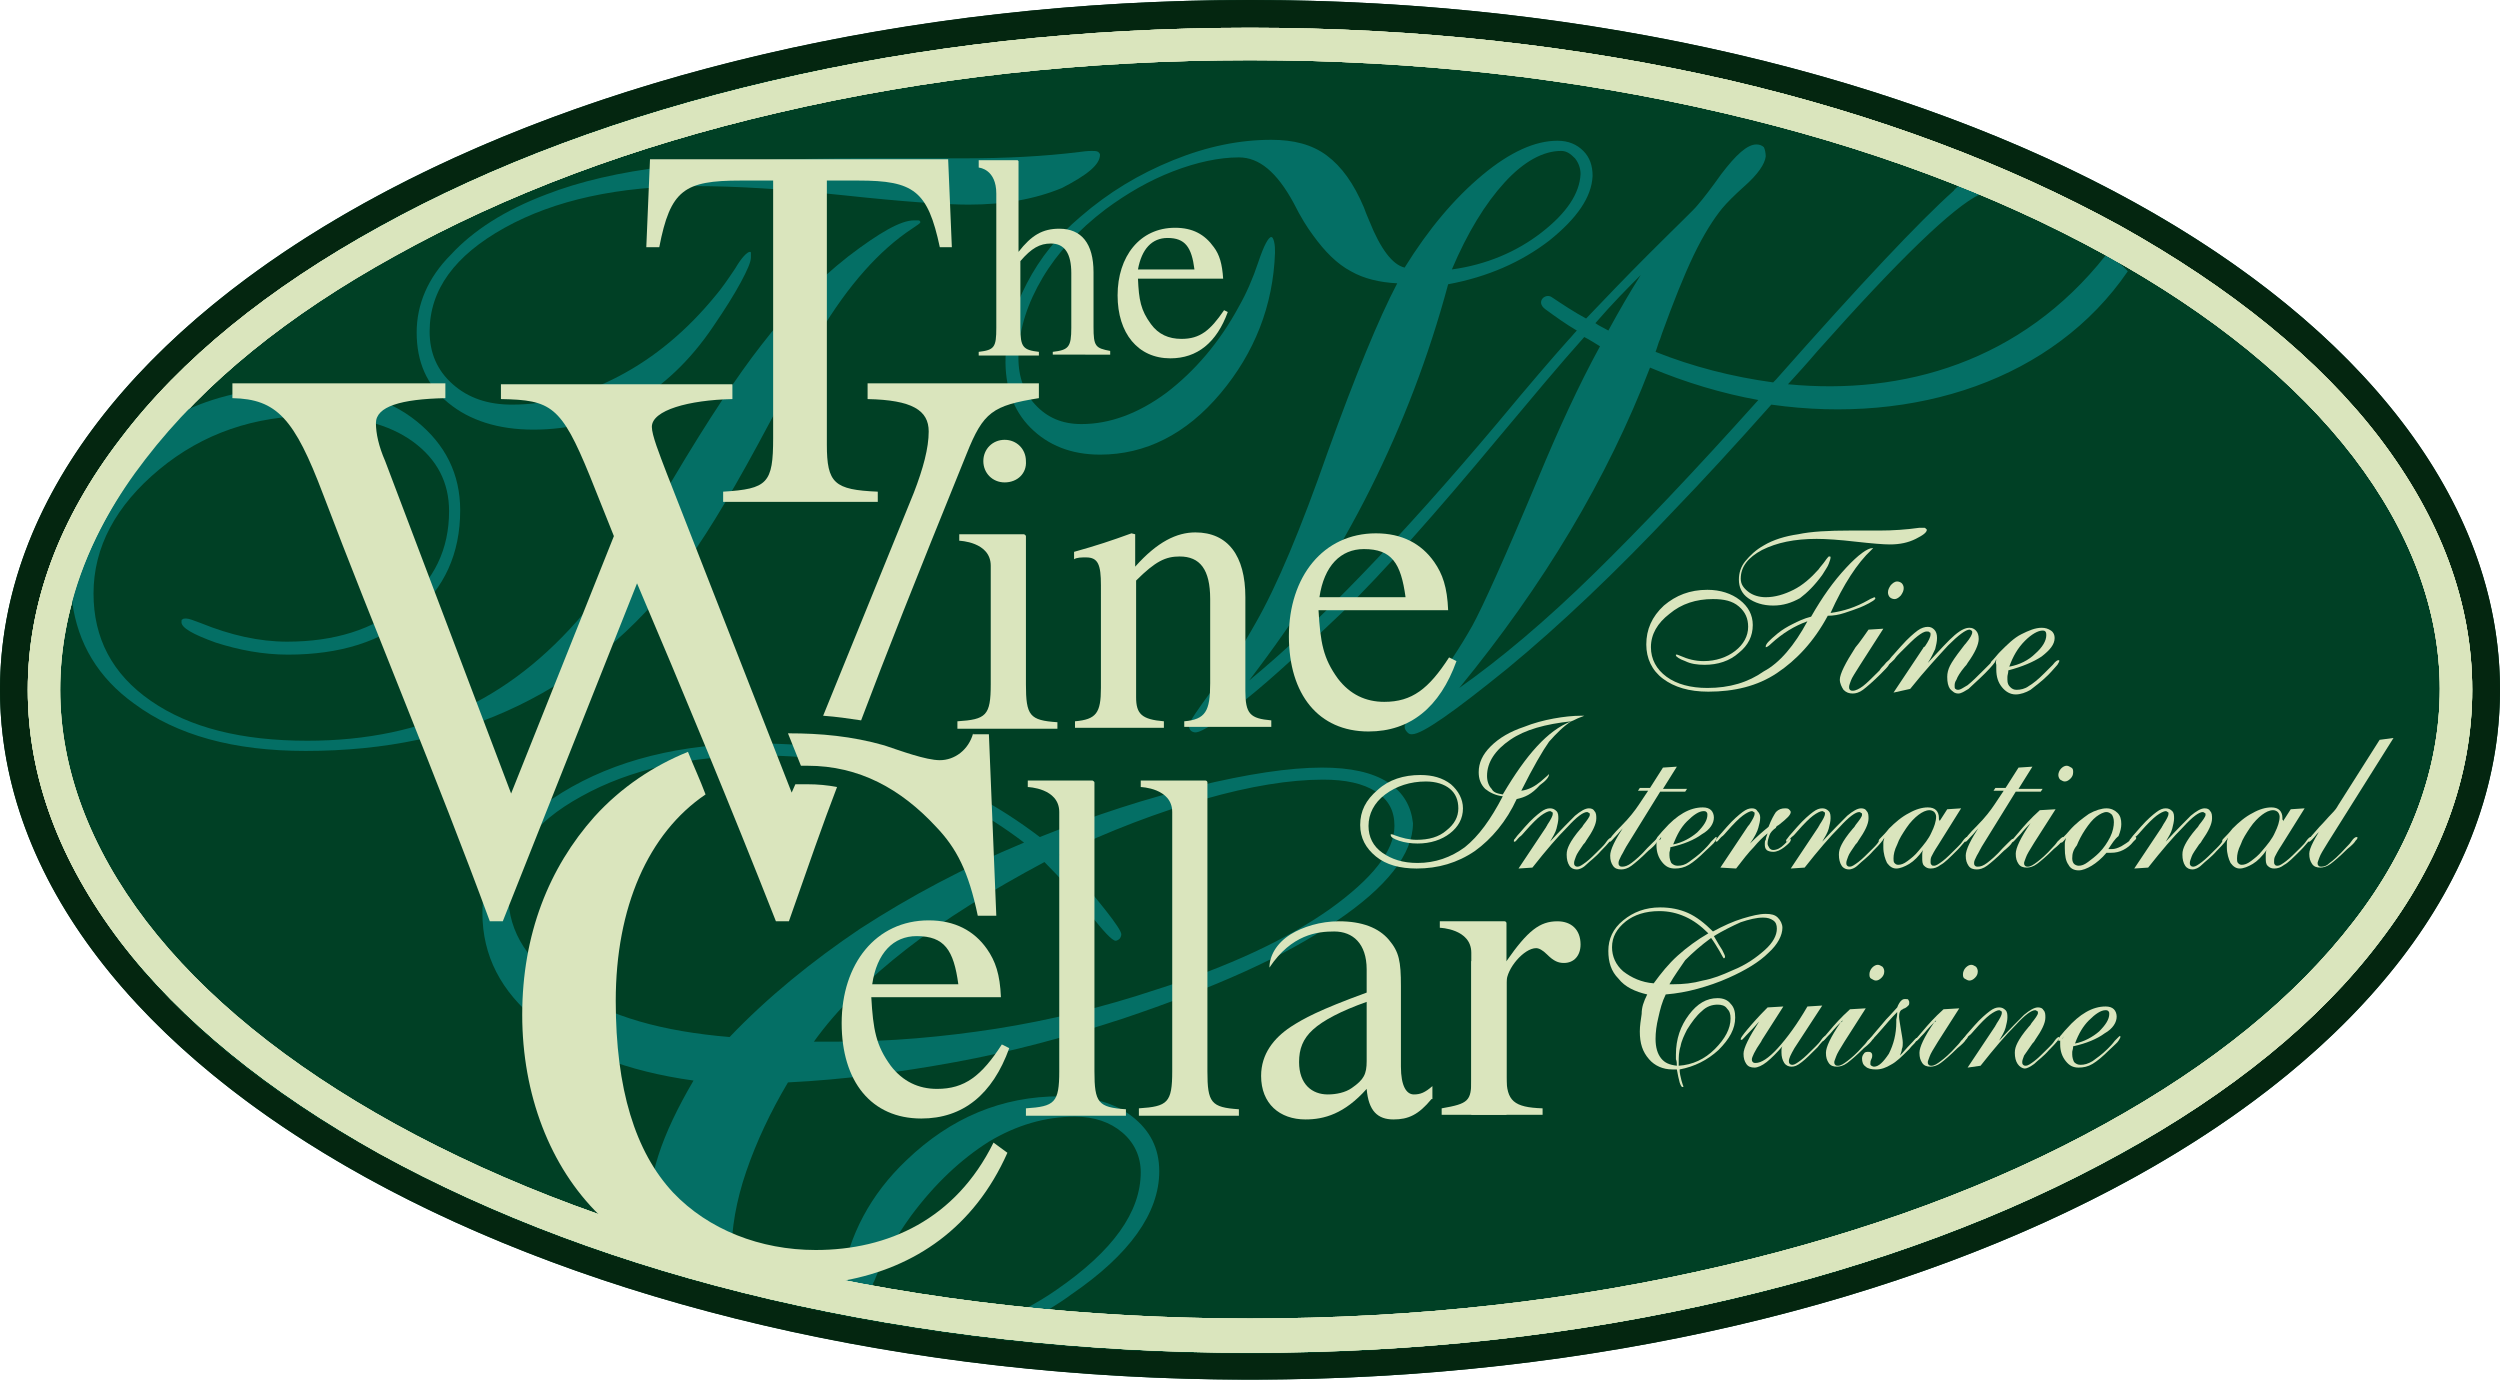 <?xml version="1.0" encoding="UTF-8"?> <!-- Generator: Adobe Illustrator 23.0.6, SVG Export Plug-In . SVG Version: 6.00 Build 0) --> <svg xmlns="http://www.w3.org/2000/svg" xmlns:xlink="http://www.w3.org/1999/xlink" id="Layer_1" x="0px" y="0px" viewBox="0 0 270 149" style="enable-background:new 0 0 270 149;" xml:space="preserve"> <style type="text/css"> .st0{fill:#004025;} .st1{fill:#042610;} .st2{fill:#046F65;} .st3{fill:#DAE5BD;} </style> <ellipse class="st0" cx="135" cy="74.5" rx="135" ry="74.5"></ellipse> <path class="st1" d="M135,3c18,0,35.4,1.9,51.9,5.8c15.8,3.7,30,9,42.1,15.7c12,6.6,21.5,14.3,28,22.9c6.6,8.6,10,17.8,10,27.2 s-3.4,18.5-10,27.2c-6.5,8.5-16,16.2-28,22.9c-12.2,6.7-26.3,12-42.1,15.7c-16.4,3.8-33.9,5.8-51.9,5.8s-35.4-1.9-51.9-5.8 c-15.8-3.7-30-9-42.1-15.7c-12-6.6-21.5-14.3-28-22.9C6.4,93,3,83.9,3,74.5S6.4,56,13,47.3c6.5-8.5,16-16.2,28-22.9 c12.2-6.7,26.3-12,42.1-15.7C99.6,4.9,117,3,135,3 M135,0C60.4,0,0,33.4,0,74.5S60.4,149,135,149s135-33.4,135-74.5S209.6,0,135,0 L135,0z"></path> <path class="st2" d="M149.9,84.5c-1.7-1.1-4.1-1.6-7.1-1.6c-3.6,0-8.1,0.7-13.5,2c-5.4,1.3-11,3.1-17,5.5c-4.6-3.5-9.4-6-14.3-7.7 c-4.9-1.6-10.3-2.4-16.1-2.4c-8.4,0-15.5,1.8-21.2,5.3c-5.7,3.5-8.6,7.9-8.6,13c0,4.6,2,8.5,6,11.7c4,3.2,9.6,5.4,16.8,6.4 c-1.7,2.9-3,5.6-3.8,8.1c-0.8,2.5-1.2,4.9-1.2,7.3c0,0.8,0.1,1.6,0.2,2.4l8.9,1.7c0-0.3,0-0.5,0-0.8c0-2.7,0.5-5.7,1.6-8.9 c1.1-3.2,2.6-6.4,4.5-9.6c6.1-0.3,12.1-1.1,18.1-2.2c6-1.1,12-2.7,18.1-4.7c9.8-3.3,17.5-6.7,23-10.5c5.5-3.7,8.3-7.3,8.3-10.6 C152.4,87.1,151.6,85.6,149.9,84.5z M78.8,112c-7.2-0.6-13-2.2-17.3-5.1c-4.4-2.8-6.6-6.2-6.6-10.2c0-4.2,2.6-7.8,7.9-10.7 c5.2-2.9,11.8-4.4,19.5-4.4c5.4,0,10.4,0.8,15,2.3c4.7,1.6,9.1,3.9,13.3,7.1c-6.5,2.7-12.3,5.8-17.7,9.3 C87.7,103.8,82.9,107.7,78.8,112z M143.6,98.2c-4.7,3.3-10.9,6.2-18.8,8.7c-5.7,1.9-11.5,3.3-17.2,4.2c-5.8,0.9-11.5,1.4-17.3,1.4 h-2.4c2.5-3.5,5.9-6.8,10-10c4.1-3.2,9.1-6.3,14.9-9.4c1.7,1.7,3.3,3.5,4.8,5.5c1.6,2,2.5,3,2.9,3c0.1,0,0.3-0.1,0.4-0.2 c0.1-0.1,0.2-0.3,0.2-0.5c0-0.3-0.6-1.2-1.7-2.6c-1.1-1.4-2.8-3.4-5-6c5.5-2.6,10.7-4.6,15.7-6c4.9-1.4,9.2-2.1,12.8-2.1 c2.4,0,4.3,0.4,5.7,1.3c1.4,0.9,2,2.1,2,3.7C150.6,91.9,148.2,94.9,143.6,98.2z"></path> <path class="st2" d="M125.2,126.5c0-2.5-1-4.4-2.9-5.9c-1.9-1.5-4.5-2.2-7.8-2.2c-6.3,0-11.8,2.3-16.6,6.9c-3.9,3.7-6.2,8.1-7,13 c1.1,0.2,2.2,0.4,3.3,0.6c0.1-0.2,0.1-0.4,0.2-0.5c0.9-2.3,2.2-4.6,4-7.1c2.6-3.5,5.4-6.1,8.4-8c3-1.8,6.1-2.7,9.3-2.7 c2.1,0,3.8,0.6,5.1,1.7c1.3,1.1,2,2.6,2,4.3c0,4.3-3,8.5-9.1,12.7c-1,0.7-2,1.3-3.1,1.9c0.8,0.1,1.5,0.1,2.3,0.2 c0.8-0.5,1.6-1,2.4-1.6C122,135.5,125.2,131,125.2,126.5z"></path> <path class="st2" d="M227.4,27.6c-9.1,11.5-21.9,15.1-34.3,13.9c1-1.1,2.1-2.3,3.2-3.6c8.8-9.9,14.6-15.5,17.5-16.9 c-0.8-0.3-1.5-0.6-2.3-0.9c-0.2,0.2-0.4,0.3-0.5,0.5c-3.7,3.3-10.1,10.1-19.2,20.4c-0.1,0.1-0.2,0.2-0.3,0.3 c-4.4-0.6-8.7-1.7-12.7-3.3c0.2-0.5,0.3-1,0.5-1.4l0.2-0.6c1.2-3.3,2.3-6.1,3.4-8.4c1.1-2.3,2.2-4,3.1-5.1c0.5-0.6,1.3-1.4,2.3-2.3 c1.6-1.4,2.3-2.5,2.4-3.3c0-0.4-0.1-0.8-0.2-1c-0.2-0.2-0.5-0.3-0.8-0.3c-1,0-2.2,1.1-3.8,3.2c-1,1.4-1.9,2.6-2.6,3.4 c-0.3,0.4-2.1,2.1-5.3,5.3c-2.4,2.4-4.6,4.7-6.7,6.9c-1.3-0.7-2.5-1.5-3.7-2.3c-0.7-0.5-1.8,0.5-0.7,1.3c1.1,0.8,2.2,1.6,3.4,2.3 c-0.3,0.3-0.6,0.7-0.9,1c-1.7,1.9-4.2,4.8-7.6,8.9c-10.6,12.6-19.6,21.9-26.9,27.9c5.2-6.8,9.6-13.7,13.1-20.7 c3.5-7,6.3-14.3,8.4-22.1c4.3-0.8,7.9-2.4,10.9-4.7c3-2.4,4.6-4.7,4.7-7c0-1.1-0.3-2-1-2.7c-0.7-0.7-1.6-1.1-2.8-1.1 c-2.4,0-5.1,1.2-8.1,3.7c-3,2.5-5.8,5.8-8.4,10c-1.3-0.3-2.6-2-3.8-5c-0.3-0.7-0.5-1.2-0.6-1.5c-1.1-2.6-2.4-4.4-4-5.6 c-1.6-1.2-3.6-1.7-6-1.7c-3.4,0-6.9,0.7-10.6,2.2c-3.7,1.5-7,3.5-10,6.1c-2.5,2.1-4.4,4.5-5.8,7.2c-1.4,2.7-2.2,5.3-2.3,8 c-0.1,3.1,0.8,5.7,2.7,7.6c1.9,1.9,4.4,2.9,7.5,2.9c4.9,0,9.3-2.2,13-6.6c3.7-4.4,5.7-9.5,5.9-15.2c0-0.4,0-0.8-0.1-1.2 c-0.1-0.4-0.2-0.5-0.3-0.5c-0.3,0-0.8,0.9-1.4,2.7c-0.6,1.8-1.3,3.4-2.1,4.8c-2.1,3.9-4.8,7-7.8,9.3c-3.1,2.3-6.2,3.4-9.2,3.4 c-2.1,0-3.7-0.7-5-2.1c-1.3-1.4-1.9-3.3-1.8-5.5c0.1-2.8,1-5.5,2.6-8.2c1.6-2.7,3.9-5.2,6.8-7.4c2.3-1.7,4.7-3.1,7.3-4.1 c2.6-1,5-1.5,7.1-1.5c2.2,0,4.1,1.6,5.9,4.9c0.8,1.6,1.5,2.7,2.1,3.5c1.3,1.8,2.6,3.1,4.1,3.9c1.4,0.8,3.1,1.2,5,1.3 c-2,3.8-4.5,9.9-7.5,18.2c-2.9,8.3-5.5,14.5-7.8,18.5c-1.4,2.5-2.9,4.8-4.6,7.1c-1.7,2.3-2.6,3.6-2.6,4c0,0.2,0.1,0.4,0.2,0.5 c0.1,0.1,0.3,0.2,0.5,0.2c0.7,0,2.5-1.2,5.5-3.6c3-2.4,6.4-5.6,10.4-9.4c4.4-4.3,10-10.6,16.9-18.9c3.6-4.3,6.6-7.9,9.2-10.8 c0.6,0.3,1.2,0.7,1.7,1c-2.3,4.2-4.5,9-6.7,14.3c-3.6,8.6-6,13.9-7.1,15.9c-1.3,2.3-2.8,4.6-4.6,6.8c-1.8,2.2-2.7,3.6-2.7,4.1 c0,0.2,0.1,0.4,0.3,0.6c0.2,0.2,0.3,0.2,0.5,0.2c1.1,0,4.5-2.4,10.3-7.1c5.7-4.7,11.8-10.5,18.1-17.2c2.9-3,6.4-6.8,10.4-11.3 c15.5,2.2,30.5-2.7,38.5-14.4C229.1,28.5,228.3,28,227.4,27.6z M162.5,19.7c2.1-2.3,4.2-3.4,6.1-3.4c0.6,0,1,0.3,1.5,0.8 c0.4,0.5,0.6,1.1,0.6,1.7c-0.1,2.1-1.5,4.2-4.2,6.3c-2.7,2.1-6,3.5-9.7,4C158.5,25.1,160.4,22,162.5,19.7z M172.3,34.9 c1.9-2.2,3.6-3.9,4.9-5.2c-1.2,1.9-2.3,3.8-3.5,6C173.2,35.4,172.7,35.2,172.3,34.9z M172.2,61.9c-5.3,5.2-10.2,9.3-14.6,12.4 c9.1-11.1,16-22.6,20.6-34.6c3.8,1.6,7.8,2.8,11.7,3.5C183,50.9,177.1,57.1,172.2,61.9z"></path> <path class="st3" d="M257,47.3c-6.5-8.5-16-16.2-28-22.9c-12.2-6.7-26.3-12-42.1-15.7C170.4,4.9,153,3,135,3S99.6,4.9,83.1,8.8 c-15.8,3.7-30,9-42.1,15.7c-12,6.6-21.5,14.3-28,22.9C6.4,56,3,65.1,3,74.5S6.4,93,13,101.7c6.5,8.5,16,16.2,28,22.9 c12.2,6.7,26.3,12,42.1,15.7c16.4,3.8,33.9,5.8,51.9,5.8s35.4-1.9,51.9-5.8c15.8-3.7,30-9,42.1-15.7c12-6.6,21.5-14.3,28-22.9 c6.6-8.6,10-17.8,10-27.2S263.6,56,257,47.3z M254.2,99.5c-6.3,8.2-15.3,15.5-26.9,21.9c-11.9,6.6-25.8,11.7-41.2,15.3 c-16.2,3.8-33.3,5.7-51.1,5.7s-34.9-1.9-51.1-5.7c-15.5-3.6-29.4-8.8-41.2-15.3c-11.6-6.4-20.7-13.8-26.9-21.9 c-6.1-8-9.3-16.5-9.3-25s3.1-17,9.3-25c6.3-8.2,15.3-15.5,26.9-21.9C54.6,21,68.4,15.8,83.9,12.2c16.2-3.8,33.3-5.7,51.1-5.7 s34.9,1.9,51.1,5.7c15.5,3.6,29.4,8.8,41.2,15.3c11.6,6.4,20.7,13.8,26.9,21.9c6.1,8,9.3,16.5,9.3,25S260.4,91.5,254.2,99.5z"></path> <path class="st3" d="M257,47.3c-6.5-8.5-16-16.2-28-22.9c-12.2-6.7-26.3-12-42.1-15.7C170.4,4.9,153,3,135,3S99.6,4.9,83.1,8.8 c-15.8,3.7-30,9-42.1,15.7c-12,6.6-21.5,14.3-28,22.9C6.4,56,3,65.1,3,74.5S6.4,93,13,101.7c6.5,8.5,16,16.2,28,22.9 c12.2,6.7,26.3,12,42.1,15.7c16.4,3.8,33.9,5.8,51.9,5.8s35.4-1.9,51.9-5.8c15.8-3.7,30-9,42.1-15.7c12-6.6,21.5-14.3,28-22.9 c6.6-8.6,10-17.8,10-27.2S263.6,56,257,47.3z M254.2,99.5c-6.3,8.2-15.3,15.5-26.9,21.9c-11.9,6.6-25.8,11.7-41.2,15.3 c-16.2,3.8-33.3,5.7-51.1,5.7s-34.9-1.9-51.1-5.7c-15.5-3.6-29.4-8.8-41.2-15.3c-11.6-6.4-20.7-13.8-26.9-21.9 c-6.1-8-9.3-16.5-9.3-25s3.1-17,9.3-25c6.3-8.2,15.3-15.5,26.9-21.9C54.6,21,68.4,15.8,83.9,12.2c16.2-3.8,33.3-5.7,51.1-5.7 s34.9,1.9,51.1,5.7c15.5,3.6,29.4,8.8,41.2,15.3c11.6,6.4,20.7,13.8,26.9,21.9c6.1,8,9.3,16.5,9.3,25S260.4,91.5,254.2,99.5z"></path> <path class="st3" d="M257,47.3c-6.5-8.5-16-16.2-28-22.9c-12.2-6.7-26.3-12-42.1-15.7C170.4,4.9,153,3,135,3S99.6,4.9,83.1,8.8 c-15.8,3.7-30,9-42.1,15.7c-12,6.6-21.5,14.3-28,22.9C6.4,56,3,65.1,3,74.5S6.4,93,13,101.7c6.5,8.5,16,16.2,28,22.9 c12.2,6.7,26.3,12,42.1,15.7c16.4,3.8,33.9,5.8,51.9,5.8s35.4-1.9,51.9-5.8c15.8-3.7,30-9,42.1-15.7c12-6.6,21.5-14.3,28-22.9 c6.6-8.6,10-17.8,10-27.2S263.6,56,257,47.3z M254.2,99.5c-6.3,8.2-15.3,15.5-26.9,21.9c-11.9,6.6-25.8,11.7-41.2,15.3 c-16.2,3.8-33.3,5.7-51.1,5.7s-34.9-1.9-51.1-5.7c-15.5-3.6-29.4-8.8-41.2-15.3c-11.6-6.4-20.7-13.8-26.9-21.9 c-6.1-8-9.3-16.5-9.3-25s3.1-17,9.3-25c6.3-8.2,15.3-15.5,26.9-21.9C54.6,21,68.4,15.8,83.9,12.2c16.2-3.8,33.3-5.7,51.1-5.7 s34.9,1.9,51.1,5.7c15.5,3.6,29.4,8.8,41.2,15.3c11.6,6.4,20.7,13.8,26.9,21.9c6.1,8,9.3,16.5,9.3,25S260.4,91.5,254.2,99.5z"></path> <path class="st2" d="M118.8,16.7c0-0.1-0.1-0.2-0.2-0.3c-0.2-0.1-0.4-0.1-0.7-0.1c-0.1,0-0.5,0-1.2,0.1c-4,0.5-8.2,0.7-12.5,0.7 h-9.4c-10.3,0-17.9,0.3-22.9,0.9c-5,0.6-9.3,1.6-12.9,3c-4.5,1.7-7.9,3.9-10.3,6.5C46.2,30,45,32.9,45,35.9c0,3.2,1.1,5.7,3.4,7.6 c2.3,1.9,5.4,2.9,9.2,2.9c3.9,0,7.4-0.9,10.7-2.8c3.3-1.9,6.2-4.6,8.7-8.3c1.3-1.9,2.3-3.5,3-4.8c0.7-1.3,1.1-2.2,1.1-2.7 c0-0.2,0-0.4,0-0.5c0-0.1-0.1-0.1-0.1-0.1c-0.3,0-0.9,0.6-1.6,1.8c-0.8,1.2-1.5,2.2-2.1,2.9c-3.1,3.8-6.6,6.7-10.4,8.7 c-3.8,2-7.7,3.1-11.6,3.1c-2.6,0-4.7-0.7-6.4-2.2s-2.5-3.4-2.5-5.7c0-4.5,2.7-8.2,8.1-11.2c5.4-3,12.3-4.5,20.6-4.5 c4.2,0,9.5,0.3,16.1,1c6.5,0.7,11,1,13.4,1c3.9,0,7.2-0.6,10.1-1.8C117.4,18.9,118.8,17.8,118.8,16.7z"></path> <path class="st2" d="M7.8,65c0.6,4.5,2.8,8.2,6.7,11c4.6,3.4,10.7,5.1,18.5,5.1c8.6,0,16.2-1.6,23-4.9c6.8-3.3,12.6-8.1,17.5-14.6 c2.2-2.9,5-7.4,8.3-13.5C85,42.1,87.3,38,88.5,36c3.1-5.2,6.5-9,10-11.3c0.6-0.4,0.9-0.6,0.9-0.7c0-0.1-0.1-0.2-0.2-0.2 c-0.1,0-0.2,0-0.5,0c-1.4,0-3.7,1.3-7.1,3.9c-3.3,2.6-6.5,5.8-9.4,9.6c-2.5,3.2-5.7,8-9.5,14.4C68.9,58,66,62.5,63.9,65.2 c-4.1,5.1-8.6,8.8-13.6,11.2c-5,2.4-10.7,3.6-17.1,3.6c-7.1,0-12.7-1.4-16.9-4.3c-4.2-2.9-6.2-6.8-6.2-11.6c0-5,2.4-9.5,7.1-13.4 c4.7-3.9,10.3-5.8,16.7-5.8c4.5,0,8.1,0.9,10.7,2.8c2.6,1.9,3.9,4.4,3.9,7.5c0,4.1-1.6,7.5-4.9,10.1c-3.3,2.7-7.5,4-12.6,4 c-3,0-6.1-0.7-9.3-2c-0.8-0.3-1.3-0.5-1.6-0.5c-0.2,0-0.3,0-0.4,0.1c-0.1,0-0.1,0.1-0.1,0.3c0,0.6,1.2,1.3,3.7,2.2 c2.5,0.8,5.1,1.3,7.8,1.3c5.6,0,10.1-1.4,13.5-4.3c3.4-2.9,5.1-6.6,5.1-11.3c0-3.9-1.6-7.1-4.7-9.6c-3.1-2.5-7.3-3.7-12.4-3.7 c-4.7,0-8.8,0.8-12.5,2.5c-1.6,1.7-3.1,3.4-4.5,5.2C11.9,54.5,9.2,59.7,7.8,65z"></path> <path class="st3" d="M101.5,26.7c-1.3-6.1-2.8-7.2-8.8-7.2h-3.4V48c0,4.2,0.8,4.9,5.5,5.1v1.1H78.1v-1.1c4.8-0.3,5.4-0.9,5.4-5.8 V19.5H80c-6.1,0-7.6,1-8.8,7.2h-1.4l0.4-9.5h32.2l0.4,9.5H101.5z"></path> <path class="st3" d="M113.7,38.4v-0.4c1.7-0.2,2-0.5,2-2.6v-5.9c0-2.1-0.7-3.2-2.2-3.2c-1.2,0-2.1,0.5-3.3,1.9v7.2 c0,2.1,0.3,2.4,2,2.6v0.4h-6.5v-0.4c1.7-0.2,1.9-0.5,1.9-2.6c0,0,0-11.9,0-14.5s-1.8-2.8-1.9-2.8v-0.8c0,0,4.2,0,4.2,0 s0.1,0.1,0.1,0.1s0,9.8,0,9.8c1.4-1.8,2.6-2.5,4.4-2.5c2.4,0,3.7,1.6,3.7,4.7v5.9c0,2.1,0.2,2.3,1.8,2.6v0.4H113.7z"></path> <path class="st3" d="M132.6,33.7c-1.2,3.3-3.3,5-6.2,5c-3.5,0-5.7-2.7-5.7-6.8c0-4.2,2.4-7.3,6.2-7.3c1.9,0,3.2,0.7,4.2,2.1 c0.6,0.8,0.9,1.8,1,3.4h-9.2c0.1,2.3,0.3,3.4,1.4,4.9c0.8,1.1,1.9,1.6,3.3,1.6c2,0,3.1-0.9,4.6-3.1L132.6,33.7z M129,29.1 c-0.3-2.4-1-3.4-2.9-3.4c-1.7,0-2.8,1.2-3.2,3.4H129z"></path> <path class="st3" d="M103.4,78.6v-0.7c3.1-0.2,3.6-0.6,3.6-4V61.1c0-2.6-3.4-2.7-3.4-2.7v-0.7c0,0,7,0,7,0s0.2,0.1,0.2,0.2 s0,16,0,16c0,3.4,0.4,3.9,3.4,4.1v0.7H103.4z M108.5,52.1c-1.3,0-2.3-1-2.3-2.3c0-1.3,1-2.3,2.3-2.3c1.3,0,2.3,1,2.3,2.3 C110.9,51.1,109.9,52.1,108.5,52.1z"></path> <path class="st3" d="M127.9,78.6l0-0.7c2.3-0.2,2.8-1.1,2.8-4.1v-9.1c0-3.2-1.1-4.6-3.3-4.6c-1.5,0-2.6,0.5-4.7,2.6v12.6 c0,1.8,0.6,2.4,3,2.6v0.7h-9.6v-0.7c2.3-0.2,2.8-0.9,2.8-3.6V63.2c0-2.2-0.3-3-1.6-3c-0.5,0-1,0-1.3,0.2v-0.8c2.5-0.7,4-1.2,6.2-2 l0.4,0.1v3.5h0c2.4-2.7,4.5-3.7,6.5-3.7c3.5,0,5.4,2.5,5.4,7v10.1c0,2.5,0.5,3,2.8,3.2v0.7H127.9z"></path> <path class="st3" d="M157.3,71.4c-1.8,5-5,7.6-9.5,7.6c-5.4,0-8.6-4-8.6-10.3c0-6.4,3.7-11.1,9.4-11.1c2.8,0,4.9,1.1,6.3,3.1 c0.9,1.3,1.4,2.7,1.5,5.2h-14c0.2,3.5,0.5,5.2,2.1,7.4c1.3,1.7,3,2.5,5,2.5c3,0,4.8-1.4,7-4.8L157.3,71.4z M151.8,64.5 c-0.5-3.7-1.5-5.2-4.5-5.2c-2.5,0-4.3,1.8-4.8,5.2H151.8z"></path> <path class="st3" d="M109,113.2c-1.8,5-5,7.6-9.5,7.6c-5.4,0-8.6-4-8.6-10.3c0-6.4,3.7-11.1,9.4-11.1c2.8,0,4.9,1.1,6.3,3.1 c0.9,1.3,1.4,2.7,1.5,5.2h-14c0.2,3.5,0.5,5.2,2.1,7.4c1.3,1.7,3,2.5,5,2.5c3,0,4.8-1.4,7-4.8L109,113.2z M103.5,106.3 c-0.5-3.7-1.5-5.2-4.5-5.2c-2.5,0-4.3,1.8-4.8,5.2H103.5z"></path> <path class="st3" d="M154.6,118.7c-1.4,1.7-2.5,2.2-4.1,2.2c-1.7,0-2.7-0.9-2.9-3.3h0c-2.4,2.7-4.6,3.3-6.6,3.3 c-2.8,0-4.8-1.7-4.8-4.7c0-2.4,1.4-4.1,3.2-5.3c1.4-0.9,3-1.8,8.2-3.7v-2.5c0-2.8-1.5-4.1-3.5-4.1c-1.8,0-4.6,0.3-7,3.9 c0-1.2,0.7-2.6,2.3-3.6c1.3-0.8,3.2-1.4,5.2-1.4c2.5,0,4.3,0.7,5.4,2c1.1,1.3,1.3,2.3,1.3,5v8.7c0,2.1,0.6,3,1.4,3 c0.7,0,1.2-0.2,2-0.9V118.7z M147.6,108.2c-2.8,1-4.7,2-5.8,3c-1.1,1-1.5,2.1-1.5,3.5c0,2.4,1.4,3.5,3.1,3.5c0.9,0,1.9-0.2,2.6-0.7 c1.3-0.9,1.6-1.5,1.6-2.9V108.2z"></path> <path class="st3" d="M123,120.4v-0.7c3.1-0.2,3.6-0.6,3.6-4v-28c0-2.6-3.4-2.7-3.4-2.7v-0.7c0,0,7,0,7,0c0.1,0,0.2,0.1,0.2,0.2 c0,0.1,0,31.2,0,31.2c0,3.4,0.4,3.9,3.4,4.1v0.7H123z"></path> <path class="st3" d="M168.2,99.5c-1.9,0-3.2,1-5.5,4.3v0h-3.8v1.5v1.1v10.2c0,2.3-0.3,2.6-3.2,3.1v0.7h10.9v-0.7 c-3.1-0.1-3.9-0.8-3.9-3.4v-10.2c0-1.5,1.9-3.7,3.2-3.7c0.3,0,0.7,0.2,1.2,0.7c0.7,0.7,1.2,0.9,1.8,0.9c1.1,0,1.8-0.8,1.8-2 C170.7,100.4,169.7,99.5,168.2,99.5z"></path> <path class="st3" d="M158.9,102.9v17.5h3.8c0-9,0-20.7,0-20.7c0-0.1-0.1-0.2-0.2-0.2s-7,0-7,0v0.7 C155.5,100.2,158.9,100.3,158.9,102.9z"></path> <path class="st3" d="M87.2,84.7c-0.4,0-0.9,0-1.3,0l-0.4,0.9L72,51.1c-0.8-2.1-1.6-4.1-1.6-5c0-1.8,4-2.9,8.7-3v-1.6H54.1v1.6 c5.4,0.1,6.5,0.7,9.6,8.3l2.6,6.5L55.2,85.7L41.6,49.8c-0.7-1.6-1-3-1-4.1c0-1.8,2.7-2.6,7.5-2.7v-1.6H25.1v1.6 c4.8,0.1,6.7,2.2,9.8,10.4c5.5,14.5,12.3,30.6,18,46.1h1.4L68.8,63c4.9,11.5,10.2,24.3,15,36.5h1.4c2.1-6,3.7-10.6,5.2-14.5 C89.4,84.8,88.3,84.7,87.2,84.7z"></path> <path class="st3" d="M93.7,41.5v1.6c4.8,0.1,6.6,1.2,6.6,3.5c0,1.8-0.6,4-1.6,6.6l-9.8,24.1c1.4,0.1,2.8,0.3,4.1,0.5 c2.8-7.4,5.6-14.5,11.4-28.8c1.8-4.5,2.8-5.2,7.8-6v-1.6H93.7z"></path> <path class="st3" d="M195.2,67.1c-1.4,0.5-2.7,1.3-3.9,2.4c-0.3,0.3-0.5,0.4-0.6,0.4c0,0,0,0,0,0c0,0,0,0,0-0.1 c0-0.1,0.1-0.3,0.3-0.5c0.2-0.2,0.5-0.5,1-0.9c0.5-0.4,1-0.7,1.6-1c0.6-0.3,1.2-0.6,2-0.8c1.2-2.1,2.4-3.8,3.8-5.3 c1.3-1.4,2.3-2.1,2.8-2.1c0,0,0.1,0,0.1,0c0,0,0,0,0,0c0,0-0.1,0.1-0.2,0.2c-1.5,1.4-3,3.7-4.4,6.8c1.4-0.2,2.7-0.6,4.1-1.4 c0.3-0.2,0.5-0.2,0.6-0.3c0.1,0,0.2,0.1,0.1,0.2c-0.1,0.2-1.1,0.7-1.6,0.9s-1.1,0.4-1.7,0.6c-0.6,0.2-1.2,0.3-1.8,0.3 c-1.5,2.8-3.4,4.8-5.5,6.2c-2.1,1.4-4.6,2-7.4,2c-2.1,0-3.7-0.5-4.9-1.4c-1.2-0.9-1.8-2.2-1.8-3.7c0-1.6,0.6-3,1.9-4.2 c1.3-1.1,2.8-1.7,4.7-1.7c1.4,0,2.6,0.4,3.5,1.1c0.9,0.7,1.4,1.6,1.4,2.7c0,1.2-0.5,2.2-1.5,3c-1,0.9-2.3,1.3-3.7,1.3 c-0.8,0-1.5-0.1-2.1-0.4c-0.6-0.2-1-0.5-1-0.6c0,0,0,0,0-0.1c0,0,0.1,0,0.1,0c0,0,0.1,0,0.3,0.1c0.9,0.4,1.7,0.6,2.6,0.6 c1.3,0,2.5-0.4,3.4-1.1c0.9-0.7,1.4-1.6,1.4-2.6c0-0.9-0.3-1.6-1-2.2c-0.7-0.6-1.6-0.8-2.8-0.8c-1.8,0-3.4,0.5-4.7,1.6 c-1.3,1-2,2.2-2,3.6c0,1.3,0.6,2.4,1.7,3.2c1.1,0.8,2.6,1.2,4.4,1.2c2.4,0,4.4-0.6,6.1-1.8C192.2,71.6,193.8,69.7,195.2,67.1z M197.7,60.2c0,0.2-0.1,0.4-0.2,0.7c-0.1,0.3-0.4,0.7-0.7,1.2c-0.8,1.1-1.6,1.9-2.4,2.5c-0.9,0.5-1.8,0.8-2.9,0.8 c-1.1,0-2-0.3-2.7-0.8c-0.7-0.5-1-1.2-1-2c0-0.7,0.2-1.4,0.7-2c0.5-0.6,1.1-1.2,2-1.7c1-0.6,2.3-1,3.7-1.2c1.4-0.3,3.3-0.4,5.6-0.4 c0.2,0,0.6,0,1.3,0c0.7,0,1.4,0,1.9,0c1.4,0,2.9-0.1,4.3-0.3c0.3,0,0.5,0,0.5,0c0.1,0,0.1,0,0.2,0.1c0,0,0.1,0.1,0.1,0.1 c0,0.3-0.4,0.6-1.2,1c-0.8,0.4-1.7,0.6-2.8,0.6c-0.7,0-1.9-0.1-3.7-0.3c-1.7-0.2-3.2-0.3-4.2-0.3c-2.4,0-4.3,0.4-5.9,1.2 c-1.5,0.8-2.3,1.8-2.3,3.1c0,0.6,0.3,1,0.8,1.4c0.5,0.4,1.2,0.6,1.9,0.6c1,0,2-0.3,3-0.8c1-0.5,1.9-1.3,2.7-2.2 c0.2-0.3,0.5-0.6,0.7-0.9c0.2-0.3,0.4-0.5,0.4-0.5c0,0,0,0,0,0C197.7,60.1,197.7,60.1,197.7,60.2z"></path> <path class="st3" d="M201.8,68l1.6-0.1l-2.5,3.9c-0.5,0.8-0.9,1.4-1,1.7c-0.1,0.3-0.2,0.5-0.2,0.7c0,0.1,0,0.2,0.1,0.3 c0.1,0.1,0.2,0.1,0.3,0.1c0.3,0,0.7-0.2,1.1-0.5c0.4-0.3,1-0.9,1.8-1.7c0.1-0.2,0.3-0.4,0.5-0.6c0.3-0.4,0.5-0.5,0.6-0.5 c0,0,0.1,0,0.1,0c0,0,0,0.1,0,0.1c0,0.1-0.1,0.2-0.2,0.4c-0.1,0.2-0.4,0.5-0.9,1c-0.8,0.8-1.5,1.4-1.9,1.7c-0.4,0.3-0.8,0.4-1.1,0.4 c-0.4,0-0.7-0.1-1-0.4c-0.2-0.3-0.4-0.7-0.4-1.1c0-0.6,0.6-1.8,1.7-3.5C200.7,69.6,201.8,68,201.8,68z M203.9,64 c0-0.3,0.1-0.5,0.3-0.8c0.2-0.2,0.4-0.4,0.7-0.4c0.2,0,0.4,0.1,0.5,0.2c0.1,0.1,0.2,0.3,0.2,0.5c0,0.3-0.1,0.5-0.3,0.8 c-0.2,0.2-0.4,0.4-0.7,0.4c-0.2,0-0.4-0.1-0.5-0.2C204,64.4,203.9,64.2,203.9,64z"></path> <path class="st3" d="M204.5,74.8l3.2-4.8c0-0.1,0.1-0.1,0.2-0.2c0.4-0.6,0.6-1,0.6-1.3c0-0.1,0-0.2-0.1-0.2 c-0.1-0.1-0.1-0.1-0.3-0.1c-0.3,0-0.6,0.2-1,0.5c-0.4,0.3-1,0.9-1.9,1.8c-0.2,0.2-0.4,0.4-0.6,0.7c-0.3,0.3-0.5,0.5-0.6,0.5 c0,0-0.1,0-0.1,0c0,0,0,0,0-0.1c0-0.1,0-0.2,0.1-0.3c0.1-0.1,0.2-0.3,0.5-0.6l0.8-0.9c0.8-0.9,1.4-1.4,1.8-1.7 c0.4-0.3,0.8-0.4,1.1-0.4c0.3,0,0.5,0.1,0.7,0.3c0.2,0.2,0.3,0.5,0.3,0.9c0,0.4-0.1,0.8-0.2,1.2c-0.2,0.4-0.4,0.9-0.8,1.5 c1.3-1.4,2.2-2.4,2.9-3c0.7-0.6,1.2-0.8,1.6-0.8c0.3,0,0.5,0.1,0.7,0.3c0.2,0.2,0.3,0.5,0.3,0.9c0,0.6-0.4,1.5-1.2,2.6 c-0.1,0.2-0.2,0.3-0.3,0.4c-0.5,0.6-0.8,1.1-0.9,1.4c-0.2,0.3-0.2,0.5-0.2,0.7c0,0.1,0,0.3,0.1,0.3c0.1,0.1,0.2,0.1,0.3,0.1 c0.2,0,0.5-0.2,1-0.5c0.5-0.4,1-0.9,1.7-1.6c0.2-0.2,0.4-0.4,0.7-0.7c0.3-0.3,0.4-0.4,0.5-0.4c0,0,0.1,0,0.1,0c0,0,0,0.1,0,0.1 c0,0.1-0.4,0.6-1.1,1.3l-0.1,0.1c-0.7,0.7-1.3,1.2-1.7,1.6c-0.5,0.3-0.8,0.5-1.1,0.5c-0.4,0-0.6-0.2-0.9-0.5 c-0.2-0.3-0.3-0.7-0.3-1.3c0-0.4,0.1-0.8,0.3-1.2c0.2-0.4,0.6-1,1.3-1.9c0.1-0.1,0.2-0.3,0.4-0.5c0.5-0.6,0.7-1,0.7-1.2 c0-0.1,0-0.2-0.1-0.2c0,0-0.1-0.1-0.2-0.1c-0.4,0-1.2,0.6-2.3,1.7c-1.1,1.2-2.5,2.7-4.1,4.7L204.5,74.8z"></path> <path class="st3" d="M215.6,71.2c-0.1,0.2-0.2,0.3-0.3,0.4c-0.1,0.1-0.2,0.1-0.2,0.1c0,0-0.1,0-0.1,0c0,0,0,0,0-0.1 c0-0.1,0.1-0.2,0.3-0.4c0.2-0.2,0.4-0.5,0.7-0.8c0.8-0.8,1.5-1.5,2.3-1.9c0.8-0.4,1.5-0.7,2.2-0.7c0.4,0,0.7,0.1,1,0.3 c0.3,0.2,0.4,0.5,0.4,0.8c0,0.7-0.5,1.3-1.4,2c-0.9,0.6-2.1,1.1-3.6,1.5c0,0.3-0.1,0.5-0.1,0.7c0,0.1,0,0.3,0,0.3 c0,0.4,0.1,0.6,0.3,0.8c0.2,0.2,0.4,0.3,0.7,0.3c0.4,0,0.9-0.1,1.3-0.4c0.5-0.3,1-0.7,1.7-1.4c0.3-0.3,0.6-0.6,0.9-0.9 c0.3-0.4,0.5-0.5,0.6-0.5c0,0,0.1,0,0.1,0c0,0,0,0.1,0,0.1c0,0.1-0.1,0.2-0.2,0.4c-0.2,0.2-0.5,0.6-1,1.1c-0.7,0.7-1.4,1.2-1.9,1.6 c-0.5,0.3-1.1,0.5-1.6,0.5c-0.6,0-1.1-0.3-1.5-0.8c-0.4-0.5-0.6-1.1-0.6-1.9c0-0.2,0-0.3,0-0.5C215.5,71.5,215.6,71.4,215.6,71.2z M217,72c1.1-0.2,2.1-0.7,2.8-1.4c0.8-0.7,1.2-1.4,1.2-2c0-0.1,0-0.3-0.1-0.4c-0.1-0.1-0.2-0.1-0.3-0.1c-0.5,0-1.2,0.4-1.9,1.1 C217.9,70,217.4,70.9,217,72z"></path> <path class="st3" d="M163.8,86.3c-1.1,2.4-2.7,4.3-4.5,5.6c-1.9,1.3-4,1.9-6.3,1.9c-1.8,0-3.3-0.4-4.4-1.3c-1.1-0.9-1.7-2-1.7-3.4 c0-1.5,0.6-2.7,1.9-3.8c1.2-1.1,2.8-1.6,4.6-1.6c1.3,0,2.4,0.3,3.3,1c0.8,0.7,1.3,1.6,1.3,2.6c0,1.1-0.5,2-1.4,2.7 c-0.9,0.7-2.1,1.1-3.5,1.1c-0.7,0-1.4-0.1-2-0.3c-0.6-0.2-0.9-0.4-0.9-0.6c0,0,0,0,0-0.1c0,0,0,0,0,0c0.1,0,0.2,0,0.4,0.1 c0.8,0.3,1.6,0.5,2.4,0.5c1.3,0,2.4-0.3,3.2-1c0.9-0.7,1.3-1.5,1.3-2.4c0-0.9-0.3-1.6-0.9-2.1c-0.6-0.5-1.5-0.8-2.6-0.8 c-1.7,0-3.2,0.5-4.4,1.4c-1.2,0.9-1.8,2.1-1.8,3.4c0,1.2,0.5,2.2,1.5,2.9c1,0.7,2.2,1.1,3.8,1.1c1.9,0,3.6-0.6,5.1-1.7 c1.5-1.2,2.8-3,4.1-5.5c-0.8-0.1-1.4-0.4-1.9-0.8c-0.5-0.5-0.7-1.1-0.7-1.8c0-1,0.4-1.9,1.3-2.8c0.9-0.9,2.1-1.6,3.6-2.1 c1-0.4,2.1-0.7,3.2-0.9c1.1-0.2,2.1-0.3,2.9-0.3c0.1,0,0.2,0,0.3,0c0.1,0,0.1,0,0.1,0c0,0-0.2,0.1-0.5,0.2c-0.3,0.1-0.6,0.3-0.9,0.4 c-0.8,0.5-1.6,1.3-2.4,2.2c-0.7,1-1.7,2.7-3,5.3c0.8-0.1,1.5-0.5,2.1-1c0.6-0.5,0.9-0.8,0.9-0.8c0,0,0,0,0,0c0,0,0,0,0,0 c0,0.3-0.3,0.7-1,1.2C165.4,85.8,164.7,86.1,163.8,86.3z M162.3,85.8c1.3-2.2,2.5-3.9,3.7-5.2c1.2-1.3,2.4-2.2,3.7-2.7 c-2.8,0.3-5,0.9-6.6,2c-1.6,1.1-2.5,2.4-2.5,3.9c0,0.6,0.2,1.1,0.5,1.4C161.3,85.6,161.7,85.7,162.3,85.8z"></path> <path class="st3" d="M164,93.8l3-4.5c0-0.1,0.1-0.1,0.1-0.2c0.4-0.6,0.6-1,0.6-1.2c0-0.1,0-0.2-0.1-0.2c0,0-0.1-0.1-0.2-0.1 c-0.2,0-0.6,0.2-1,0.5c-0.4,0.3-1,0.9-1.7,1.7c-0.2,0.2-0.3,0.4-0.6,0.6c-0.3,0.3-0.4,0.5-0.5,0.5c0,0-0.1,0-0.1,0c0,0,0,0,0-0.1 c0-0.1,0-0.1,0.1-0.2c0.1-0.1,0.2-0.3,0.4-0.5l0.7-0.8c0.7-0.8,1.3-1.3,1.7-1.6c0.4-0.3,0.7-0.4,1-0.4c0.3,0,0.5,0.1,0.7,0.3 c0.2,0.2,0.2,0.5,0.2,0.8c0,0.3-0.1,0.7-0.2,1.1c-0.1,0.4-0.4,0.9-0.7,1.4c1.2-1.3,2.1-2.2,2.7-2.8c0.6-0.5,1.1-0.8,1.5-0.8 c0.3,0,0.5,0.1,0.6,0.3c0.2,0.2,0.2,0.5,0.2,0.8c0,0.6-0.4,1.4-1.1,2.4c-0.1,0.2-0.2,0.3-0.3,0.4c-0.4,0.6-0.7,1-0.8,1.3 c-0.1,0.3-0.2,0.5-0.2,0.7c0,0.1,0,0.2,0.1,0.3c0.1,0.1,0.2,0.1,0.3,0.1c0.2,0,0.5-0.2,0.9-0.5c0.4-0.3,0.9-0.8,1.6-1.5 c0.2-0.2,0.4-0.4,0.6-0.7c0.2-0.3,0.4-0.4,0.4-0.4c0,0,0.1,0,0.1,0c0,0,0,0.1,0,0.1c0,0.1-0.3,0.5-1,1.2l-0.1,0.1 c-0.6,0.7-1.2,1.1-1.6,1.5s-0.8,0.5-1,0.5c-0.3,0-0.6-0.1-0.8-0.4c-0.2-0.3-0.3-0.7-0.3-1.2c0-0.4,0.1-0.7,0.3-1.1 c0.2-0.4,0.6-1,1.2-1.7c0.1-0.1,0.2-0.2,0.3-0.4c0.4-0.5,0.7-0.9,0.7-1.1c0-0.1,0-0.2-0.1-0.2c0,0-0.1-0.1-0.2-0.1 c-0.4,0-1.1,0.5-2.1,1.6c-1.1,1.1-2.3,2.5-3.8,4.4L164,93.8z"></path> <path class="st3" d="M176,88.7c-0.4,0.4-0.9,0.9-1.3,1.4c-0.5,0.5-0.7,0.8-0.8,0.8c0,0-0.1,0-0.1,0c0,0,0,0,0-0.1 c0-0.2,0.4-0.7,1.3-1.6c0.9-0.9,1.5-1.7,1.9-2.3l1-1.5h-1.1l0.2-0.3h1.1l1.4-2.2l1.5-0.1l-1.5,2.4h2.6l-0.2,0.3h-2.7l-3.4,5.5 c-0.4,0.6-0.6,1.1-0.8,1.4c-0.2,0.4-0.3,0.6-0.3,0.8c0,0.1,0,0.2,0.1,0.3c0.1,0.1,0.2,0.1,0.3,0.1c0.3,0,0.6-0.1,1-0.4 c0.4-0.3,1-0.8,1.7-1.6c0.2-0.2,0.4-0.4,0.6-0.6c0.3-0.3,0.4-0.4,0.5-0.4c0,0,0.1,0,0.1,0c0,0,0,0,0,0.1c0,0.1-0.1,0.2-0.2,0.3 c-0.1,0.2-0.4,0.5-0.9,0.9c-0.8,0.8-1.4,1.3-1.8,1.6c-0.4,0.3-0.8,0.4-1.1,0.4c-0.4,0-0.7-0.1-0.9-0.4c-0.2-0.3-0.3-0.6-0.3-1.1 c0-0.6,0.5-1.7,1.6-3.3C175.8,88.9,175.9,88.8,176,88.7z"></path> <path class="st3" d="M179.4,90.4c-0.1,0.2-0.2,0.3-0.3,0.4c-0.1,0.1-0.1,0.1-0.2,0.1c0,0-0.1,0-0.1,0c0,0,0,0,0-0.1 c0-0.1,0.1-0.2,0.2-0.4c0.2-0.2,0.4-0.5,0.7-0.8c0.7-0.8,1.4-1.4,2.1-1.8c0.7-0.4,1.4-0.6,2.1-0.6c0.4,0,0.7,0.1,0.9,0.3 c0.2,0.2,0.3,0.5,0.3,0.8c0,0.6-0.4,1.3-1.3,1.8c-0.8,0.6-2,1.1-3.4,1.4c0,0.3-0.1,0.5-0.1,0.6c0,0.1,0,0.2,0,0.3 c0,0.3,0.1,0.6,0.2,0.8c0.2,0.2,0.4,0.3,0.7,0.3c0.4,0,0.8-0.1,1.2-0.4c0.4-0.3,1-0.7,1.6-1.3c0.3-0.3,0.5-0.5,0.8-0.9 c0.3-0.3,0.5-0.5,0.5-0.5c0,0,0.1,0,0.1,0c0,0,0,0,0,0.1c0,0.1-0.1,0.2-0.2,0.4c-0.1,0.2-0.5,0.5-1,1c-0.7,0.7-1.3,1.2-1.8,1.5 c-0.5,0.3-1,0.4-1.5,0.4c-0.6,0-1-0.2-1.4-0.7c-0.4-0.5-0.6-1.1-0.6-1.8c0-0.1,0-0.3,0-0.5C179.4,90.7,179.4,90.6,179.4,90.4z M180.7,91.2c1-0.2,1.9-0.7,2.6-1.3c0.7-0.7,1.1-1.3,1.1-1.9c0-0.1,0-0.2-0.1-0.3c-0.1-0.1-0.2-0.1-0.3-0.1c-0.5,0-1.1,0.4-1.8,1.1 S181.1,90.2,180.7,91.2z"></path> <path class="st3" d="M185.8,93.7l3-4.5l0.1-0.1c0.4-0.6,0.6-1,0.6-1.2c0-0.1,0-0.2-0.1-0.2c0,0-0.1-0.1-0.2-0.1 c-0.2,0-0.6,0.2-1,0.5c-0.4,0.3-1,0.9-1.7,1.7c-0.2,0.2-0.3,0.4-0.6,0.6c-0.3,0.3-0.4,0.5-0.5,0.5c0,0-0.1,0-0.1,0c0,0,0,0,0-0.1 c0-0.1,0-0.1,0.1-0.2c0.1-0.1,0.2-0.3,0.4-0.5l0.7-0.8c0.7-0.8,1.3-1.3,1.7-1.6c0.4-0.3,0.7-0.4,1-0.4c0.3,0,0.5,0.1,0.6,0.3 c0.2,0.2,0.3,0.4,0.3,0.7c0,0.4-0.1,0.7-0.2,1.1c-0.1,0.4-0.4,1-0.9,1.7l0,0c0.8-0.8,1.5-1.4,2-1.8c0.3-0.8,0.6-1.3,0.8-1.6 c0.3-0.3,0.6-0.4,1-0.4c0.1,0,0.3,0,0.4,0.1c0.1,0.1,0.2,0.2,0.2,0.3c0,0.3-0.4,0.7-1.3,1.4c-0.2,0.1-0.3,0.2-0.3,0.3 c-0.3,0.2-0.6,0.5-0.7,0.8c-0.1,0.3-0.2,0.6-0.2,0.9c0,0.2,0.1,0.3,0.2,0.5c0.1,0.1,0.2,0.2,0.4,0.2c0.4,0,0.8-0.2,1.2-0.6 c0.4-0.4,0.6-0.6,0.6-0.6c0,0,0.1,0,0.1,0c0,0,0,0,0,0.1c0,0.2-0.2,0.4-0.7,0.8c-0.4,0.3-0.8,0.5-1.2,0.5c-0.3,0-0.6-0.1-0.7-0.2 c-0.2-0.2-0.2-0.4-0.2-0.7c0-0.1,0-0.3,0.1-0.4c0-0.2,0.1-0.4,0.2-0.7c-0.5,0.4-1,0.9-1.5,1.5c-0.6,0.6-1.2,1.4-1.9,2.3L185.8,93.7z "></path> <path class="st3" d="M193.4,93.8l3-4.5c0-0.1,0.1-0.1,0.1-0.2c0.4-0.6,0.6-1,0.6-1.2c0-0.1,0-0.2-0.1-0.2c0,0-0.1-0.1-0.2-0.1 c-0.2,0-0.6,0.2-1,0.5c-0.4,0.3-1,0.9-1.7,1.7c-0.2,0.2-0.3,0.4-0.6,0.6c-0.3,0.3-0.4,0.5-0.5,0.5c0,0-0.1,0-0.1,0c0,0,0,0,0-0.1 c0-0.1,0-0.1,0.1-0.2c0.1-0.1,0.2-0.3,0.4-0.5l0.7-0.8c0.7-0.8,1.3-1.3,1.7-1.6c0.4-0.3,0.7-0.4,1-0.4c0.3,0,0.5,0.1,0.7,0.3 c0.2,0.2,0.2,0.5,0.2,0.8c0,0.3-0.1,0.7-0.2,1.1c-0.1,0.4-0.4,0.9-0.7,1.4c1.2-1.3,2.1-2.2,2.7-2.8c0.6-0.5,1.1-0.8,1.5-0.8 c0.3,0,0.5,0.1,0.6,0.3c0.2,0.2,0.2,0.5,0.2,0.8c0,0.6-0.4,1.4-1.1,2.4c-0.1,0.2-0.2,0.3-0.3,0.4c-0.4,0.6-0.7,1-0.8,1.3 c-0.1,0.3-0.2,0.5-0.2,0.7c0,0.1,0,0.2,0.1,0.3c0.1,0.1,0.2,0.1,0.3,0.1c0.2,0,0.5-0.2,0.9-0.5c0.4-0.3,0.9-0.8,1.6-1.5 c0.2-0.2,0.4-0.4,0.6-0.7c0.2-0.3,0.4-0.4,0.4-0.4c0,0,0.1,0,0.1,0c0,0,0,0.1,0,0.1c0,0.1-0.3,0.5-1,1.2l-0.1,0.1 c-0.6,0.7-1.2,1.1-1.6,1.5s-0.8,0.5-1,0.5c-0.3,0-0.6-0.1-0.8-0.4c-0.2-0.3-0.3-0.7-0.3-1.2c0-0.4,0.1-0.7,0.3-1.1 c0.2-0.4,0.6-1,1.2-1.7c0.1-0.1,0.2-0.2,0.3-0.4c0.4-0.5,0.7-0.9,0.7-1.1c0-0.1,0-0.2-0.1-0.2c0,0-0.1-0.1-0.2-0.1 c-0.4,0-1.1,0.5-2.1,1.6c-1.1,1.1-2.3,2.5-3.8,4.4L193.4,93.8z"></path> <path class="st3" d="M209.4,88.8l0.9-1.4l1.5-0.1l-2.5,4c-0.4,0.6-0.6,1-0.7,1.2c-0.1,0.2-0.1,0.4-0.1,0.6c0,0.1,0,0.2,0.1,0.3 c0.1,0.1,0.1,0.1,0.3,0.1c0.2,0,0.5-0.2,0.9-0.5c0.4-0.3,0.9-0.8,1.6-1.5c0.2-0.2,0.4-0.4,0.6-0.7c0.2-0.3,0.4-0.4,0.4-0.4 c0,0,0.1,0,0.1,0c0,0,0,0,0,0.1c0,0.1-0.1,0.2-0.3,0.4c-0.2,0.2-0.4,0.5-0.8,0.9c-0.8,0.8-1.4,1.4-1.8,1.6c-0.4,0.3-0.7,0.4-1.1,0.4 c-0.3,0-0.5-0.1-0.7-0.3c-0.2-0.2-0.2-0.5-0.2-0.9c0-0.1,0-0.2,0-0.3c0-0.1,0-0.3,0.1-0.5c-0.5,0.7-1,1.2-1.5,1.5 c-0.5,0.3-1,0.5-1.4,0.5c-0.4,0-0.7-0.2-1-0.6c-0.2-0.4-0.4-1-0.4-1.7c0-0.2,0-0.4,0-0.5c0-0.2,0.1-0.4,0.1-0.5 c-0.1,0.1-0.2,0.3-0.3,0.3c-0.1,0.1-0.2,0.1-0.2,0.1c-0.1,0-0.1,0-0.1,0c0,0,0,0,0-0.1c0-0.1,0.1-0.2,0.3-0.4 c0.2-0.2,0.5-0.5,0.8-0.9c0.7-0.7,1.4-1.3,2.2-1.7c0.7-0.4,1.4-0.6,2-0.6c0.4,0,0.7,0.1,0.9,0.3c0.2,0.2,0.3,0.5,0.3,0.8 c0,0.1,0,0.2,0,0.2C209.5,88.6,209.5,88.7,209.4,88.8z M204.5,92.7c0,0.2,0,0.4,0.1,0.5c0.1,0.1,0.2,0.2,0.4,0.2 c0.3,0,0.6-0.1,1-0.4c0.4-0.3,0.8-0.6,1.2-1.1c0.6-0.7,1.1-1.3,1.4-2c0.3-0.6,0.5-1.2,0.5-1.7c0-0.2-0.1-0.4-0.2-0.5 c-0.1-0.1-0.3-0.2-0.5-0.2c-0.4,0-0.8,0.2-1.2,0.5c-0.4,0.3-0.9,0.8-1.3,1.4c-0.4,0.6-0.8,1.2-1,1.8 C204.6,91.8,204.5,92.3,204.5,92.7z"></path> <path class="st3" d="M214.4,88.7c-0.4,0.4-0.9,0.9-1.3,1.4c-0.5,0.5-0.7,0.8-0.8,0.8c0,0-0.1,0-0.1,0c0,0,0,0,0-0.1 c0-0.2,0.4-0.7,1.3-1.6c0.9-0.9,1.5-1.7,1.9-2.3l1-1.5h-1.1l0.2-0.3h1.1l1.4-2.2l1.5-0.1l-1.5,2.4h2.6l-0.2,0.3h-2.7l-3.4,5.5 c-0.4,0.6-0.6,1.1-0.8,1.4c-0.2,0.4-0.3,0.6-0.3,0.8c0,0.1,0,0.2,0.1,0.3c0.1,0.1,0.2,0.1,0.3,0.1c0.3,0,0.6-0.1,1-0.4 c0.4-0.3,1-0.8,1.7-1.6c0.2-0.2,0.4-0.4,0.6-0.6c0.3-0.3,0.4-0.4,0.5-0.4c0,0,0.1,0,0.1,0c0,0,0,0,0,0.1c0,0.1-0.1,0.2-0.2,0.3 c-0.1,0.2-0.4,0.5-0.9,0.9c-0.8,0.8-1.4,1.3-1.8,1.6c-0.4,0.3-0.8,0.4-1.1,0.4c-0.4,0-0.7-0.1-0.9-0.4c-0.2-0.3-0.3-0.6-0.3-1.1 c0-0.6,0.5-1.7,1.6-3.3C214.2,88.9,214.3,88.8,214.4,88.7z"></path> <path class="st3" d="M219.5,88.7c-0.4,0.4-0.9,0.9-1.3,1.4c-0.5,0.5-0.7,0.8-0.8,0.8c0,0-0.1,0-0.1,0c0,0,0,0,0-0.1 c0-0.1,0.3-0.4,0.8-1c0.5-0.6,1.2-1.4,2.2-2.3l1.7-0.1l-2.3,3.6c-0.5,0.8-0.8,1.3-0.9,1.6c-0.1,0.3-0.2,0.5-0.2,0.6 c0,0.1,0,0.2,0.1,0.3c0.1,0.1,0.2,0.1,0.3,0.1c0.3,0,0.6-0.2,1-0.5c0.4-0.3,1-0.8,1.7-1.6c0.1-0.1,0.3-0.3,0.5-0.6 c0.3-0.3,0.5-0.5,0.6-0.5c0,0,0.1,0,0.1,0c0,0,0,0,0,0.1c0,0.1-0.1,0.2-0.2,0.3c-0.1,0.2-0.4,0.5-0.9,0.9c-0.8,0.8-1.4,1.3-1.8,1.6 c-0.4,0.3-0.8,0.4-1.1,0.4c-0.4,0-0.7-0.1-0.9-0.4c-0.2-0.3-0.3-0.6-0.3-1.1c0-0.6,0.5-1.7,1.6-3.3 C219.3,88.9,219.4,88.8,219.5,88.7z M222.3,83.7c0-0.2,0.1-0.5,0.3-0.7c0.2-0.2,0.4-0.3,0.6-0.3c0.2,0,0.3,0.1,0.5,0.2 s0.2,0.3,0.2,0.5c0,0.3-0.1,0.5-0.3,0.7c-0.2,0.2-0.4,0.3-0.6,0.3c-0.2,0-0.3-0.1-0.5-0.2C222.4,84.1,222.3,83.9,222.3,83.7z"></path> <path class="st3" d="M227.7,91.7c0,0,0,0,0.1,0c0.1,0,0.2,0,0.3,0c0.3,0,0.6-0.1,1-0.3c0.3-0.2,0.7-0.4,1-0.7l0.3-0.3c0,0,0,0,0.1,0 c0,0,0.1,0,0.1,0c0,0,0.1,0,0.1,0c0,0,0,0.1,0,0.1c0,0,0,0.1,0,0.1c0,0,0,0,0,0l-0.3,0.3c-0.3,0.4-0.7,0.7-1.1,0.9 c-0.4,0.2-0.8,0.3-1.3,0.3c-0.1,0-0.2,0-0.3,0s-0.1,0-0.2,0c-0.5,0.6-1.1,1.1-1.6,1.4c-0.5,0.3-1,0.5-1.4,0.5 c-0.5,0-0.9-0.2-1.1-0.6c-0.3-0.4-0.4-1-0.4-1.8c0-0.1,0-0.3,0-0.5c0-0.2,0.1-0.4,0.1-0.6c-0.1,0.2-0.2,0.3-0.3,0.4 c-0.1,0.1-0.1,0.1-0.2,0.1c0,0-0.1,0-0.1,0c0,0,0,0,0-0.1c0,0,0.1-0.1,0.2-0.3c0.1-0.2,0.4-0.4,0.8-0.9c0.7-0.8,1.4-1.3,2.1-1.8 c0.7-0.4,1.4-0.6,1.9-0.6c0.5,0,0.9,0.2,1.2,0.5c0.3,0.3,0.4,0.7,0.4,1.2c0,0.4-0.1,0.8-0.3,1.3C228.4,90.6,228.1,91.1,227.7,91.7z M223.8,92.7c0,0.3,0.1,0.5,0.2,0.6c0.1,0.1,0.3,0.2,0.5,0.2c0.3,0,0.6-0.1,1-0.4c0.4-0.3,0.8-0.6,1.2-1c0.5-0.5,0.9-1.1,1.2-1.7 c0.3-0.6,0.4-1.2,0.4-1.6c0-0.4-0.1-0.6-0.2-0.8c-0.2-0.2-0.4-0.3-0.6-0.3c-0.3,0-0.7,0.2-1.1,0.5c-0.4,0.3-0.8,0.8-1.2,1.4 c-0.4,0.6-0.7,1.2-0.9,1.7C223.9,91.8,223.8,92.2,223.8,92.7z"></path> <path class="st3" d="M230.5,93.8l3-4.5c0-0.1,0.1-0.1,0.1-0.2c0.4-0.6,0.6-1,0.6-1.2c0-0.1,0-0.2-0.1-0.2c0,0-0.1-0.1-0.2-0.1 c-0.2,0-0.6,0.2-1,0.5c-0.4,0.3-1,0.9-1.7,1.7c-0.2,0.2-0.3,0.4-0.6,0.6c-0.3,0.3-0.4,0.5-0.5,0.5c0,0-0.1,0-0.1,0c0,0,0,0,0-0.1 c0-0.1,0-0.1,0.1-0.2c0.1-0.1,0.2-0.3,0.4-0.5l0.7-0.8c0.7-0.8,1.3-1.3,1.7-1.6c0.4-0.3,0.7-0.4,1-0.4c0.3,0,0.5,0.1,0.7,0.3 c0.2,0.2,0.2,0.5,0.2,0.8c0,0.3-0.1,0.7-0.2,1.1c-0.1,0.4-0.4,0.9-0.7,1.4c1.2-1.3,2.1-2.2,2.7-2.8c0.6-0.5,1.1-0.8,1.5-0.8 c0.3,0,0.5,0.1,0.6,0.3c0.2,0.2,0.2,0.5,0.2,0.8c0,0.6-0.4,1.4-1.1,2.4c-0.1,0.2-0.2,0.3-0.3,0.4c-0.4,0.6-0.7,1-0.8,1.3 c-0.1,0.3-0.2,0.5-0.2,0.7c0,0.1,0,0.2,0.1,0.3c0.1,0.1,0.2,0.1,0.3,0.1c0.2,0,0.5-0.2,0.9-0.5c0.4-0.3,0.9-0.8,1.6-1.5 c0.2-0.2,0.4-0.4,0.6-0.7c0.2-0.3,0.4-0.4,0.4-0.4c0,0,0.1,0,0.1,0c0,0,0,0.1,0,0.1c0,0.1-0.3,0.5-1,1.2l-0.1,0.1 c-0.6,0.7-1.2,1.1-1.6,1.5s-0.8,0.5-1,0.5c-0.3,0-0.6-0.1-0.8-0.4c-0.2-0.3-0.3-0.7-0.3-1.2c0-0.4,0.1-0.7,0.3-1.1 c0.2-0.4,0.6-1,1.2-1.7c0.1-0.1,0.2-0.2,0.3-0.4c0.4-0.5,0.7-0.9,0.7-1.1c0-0.1,0-0.2-0.1-0.2c0,0-0.1-0.1-0.2-0.1 c-0.4,0-1.1,0.5-2.1,1.6c-1.1,1.1-2.3,2.5-3.8,4.4L230.5,93.8z"></path> <path class="st3" d="M246.5,88.8l0.9-1.4l1.5-0.1l-2.5,4c-0.4,0.6-0.6,1-0.7,1.2c-0.1,0.2-0.1,0.4-0.1,0.6c0,0.1,0,0.2,0.1,0.3 c0.1,0.1,0.1,0.1,0.3,0.1c0.2,0,0.5-0.2,0.9-0.5c0.4-0.3,0.9-0.8,1.6-1.5c0.2-0.2,0.4-0.4,0.6-0.7c0.2-0.3,0.4-0.4,0.4-0.4 c0,0,0.1,0,0.1,0c0,0,0,0,0,0.1c0,0.1-0.1,0.2-0.3,0.4c-0.2,0.2-0.4,0.5-0.8,0.9c-0.8,0.8-1.4,1.4-1.8,1.6c-0.4,0.3-0.7,0.4-1.1,0.4 c-0.3,0-0.5-0.1-0.7-0.3c-0.2-0.2-0.2-0.5-0.2-0.9c0-0.1,0-0.2,0-0.3c0-0.1,0-0.3,0.1-0.5c-0.5,0.7-1,1.2-1.5,1.5 c-0.5,0.3-1,0.5-1.4,0.5c-0.4,0-0.7-0.2-1-0.6c-0.2-0.4-0.4-1-0.4-1.7c0-0.2,0-0.4,0-0.5c0-0.2,0.1-0.4,0.1-0.5 c-0.1,0.1-0.2,0.3-0.3,0.3c-0.1,0.1-0.2,0.1-0.2,0.1c-0.1,0-0.1,0-0.1,0c0,0,0,0,0-0.1c0-0.1,0.1-0.2,0.3-0.4 c0.2-0.2,0.5-0.5,0.8-0.9c0.7-0.7,1.4-1.3,2.2-1.7c0.7-0.4,1.4-0.6,2-0.6c0.4,0,0.7,0.1,0.9,0.3c0.2,0.2,0.3,0.5,0.3,0.8 c0,0.1,0,0.2,0,0.2C246.6,88.6,246.6,88.7,246.5,88.8z M241.6,92.7c0,0.2,0,0.4,0.1,0.5c0.1,0.1,0.2,0.2,0.4,0.2 c0.3,0,0.6-0.1,1-0.4c0.4-0.3,0.8-0.6,1.2-1.1c0.6-0.7,1.1-1.3,1.4-2c0.3-0.6,0.5-1.2,0.5-1.7c0-0.2-0.1-0.4-0.2-0.5 c-0.1-0.1-0.3-0.2-0.5-0.2c-0.4,0-0.8,0.2-1.2,0.5c-0.4,0.3-0.9,0.8-1.3,1.4c-0.4,0.6-0.8,1.2-1,1.8 C241.7,91.8,241.6,92.3,241.6,92.7z"></path> <path class="st3" d="M251.5,88.7c-0.4,0.4-0.8,0.9-1.3,1.4c-0.4,0.5-0.7,0.8-0.8,0.8c0,0-0.1,0-0.1,0c0,0,0,0,0-0.1 c0-0.1,0-0.1,0.1-0.2c0.1-0.1,0.2-0.3,0.4-0.5l0.7-0.8c0.5-0.5,0.9-1,1.3-1.4c0.4-0.4,0.6-0.7,0.7-0.9l4.5-7.1l1.5-0.2l-7.1,11.3 c-0.5,0.8-0.8,1.3-0.9,1.6c-0.1,0.3-0.2,0.5-0.2,0.6c0,0.1,0,0.2,0.1,0.3c0.1,0.1,0.2,0.1,0.3,0.1c0.3,0,0.6-0.1,0.9-0.4 c0.3-0.2,1-0.8,1.8-1.7c0.2-0.2,0.4-0.4,0.6-0.7c0.2-0.3,0.4-0.4,0.5-0.4c0,0,0.1,0,0.1,0c0,0,0,0,0,0.1c0,0.1-0.1,0.2-0.2,0.3 c-0.1,0.2-0.4,0.5-0.9,0.9c-0.8,0.8-1.4,1.3-1.8,1.6c-0.4,0.3-0.8,0.4-1.1,0.4c-0.4,0-0.7-0.1-0.9-0.4c-0.2-0.3-0.3-0.6-0.3-1.1 c0-0.6,0.6-1.7,1.7-3.4L251.5,88.7z"></path> <path class="st3" d="M177.9,107.4c-1.3-0.3-2.4-0.8-3.1-1.7c-0.8-0.8-1.1-1.8-1.1-3c0-1.3,0.5-2.4,1.6-3.3c1.1-0.9,2.4-1.4,4-1.4 c1.1,0,2.1,0.2,3,0.6c0.9,0.4,1.8,1.1,2.7,2c1.1-0.6,2.2-1.1,3.2-1.4c1-0.3,1.8-0.5,2.5-0.5c0.6,0,1,0.1,1.3,0.4 c0.3,0.3,0.5,0.7,0.5,1.1c0,0.8-0.5,1.8-1.5,2.7c-1,1-2.5,1.9-4.3,2.7c-1.1,0.5-2.3,0.9-3.4,1.2c-1.1,0.3-2.2,0.5-3.4,0.6 c-0.4,0.8-0.6,1.6-0.8,2.5c-0.2,0.8-0.3,1.6-0.3,2.3c0,0.9,0.2,1.6,0.6,2.1c0.4,0.5,0.9,0.7,1.7,0.8c0-0.2,0-0.5-0.1-0.7 c0-0.2,0-0.4,0-0.5c0-1.7,0.5-3.1,1.4-4.3c0.9-1.2,1.9-1.8,3.1-1.8c0.6,0,1.1,0.2,1.4,0.6c0.4,0.4,0.5,0.9,0.5,1.5 c0,1.2-0.6,2.3-1.8,3.5c-1.2,1.1-2.6,1.8-4.2,2.1c0,0.4,0.1,0.8,0.2,1.2c0.1,0.4,0.2,0.6,0.2,0.6c0,0,0,0.1,0,0.1c0,0-0.1,0-0.1,0 c-0.1,0-0.2-0.2-0.3-0.5c-0.1-0.4-0.2-0.8-0.3-1.4h-0.5c-1,0-1.9-0.4-2.5-1.1c-0.7-0.8-1-1.7-1-3c0-0.6,0.1-1.2,0.2-1.9 C177.3,108.8,177.5,108.2,177.9,107.4z M178.6,106.2c0.8-1.1,1.6-2.1,2.6-3s2.1-1.7,3.3-2.4c-0.8-0.8-1.6-1.4-2.5-1.8 c-0.9-0.4-1.8-0.6-2.8-0.6c-1.5,0-2.7,0.4-3.6,1.1c-1,0.8-1.5,1.7-1.5,2.8c0,1,0.4,1.9,1.2,2.6C176.2,105.6,177.3,106.1,178.6,106.2 z M180.3,106.3h0.4c1.1,0,2.1-0.1,3.2-0.4c1.1-0.2,2.1-0.6,3.2-1.1c1.5-0.6,2.6-1.4,3.5-2.2c0.9-0.8,1.3-1.6,1.3-2.3 c0-0.4-0.1-0.7-0.4-0.9c-0.3-0.2-0.6-0.3-1.1-0.3c-0.7,0-1.5,0.2-2.4,0.5c-0.9,0.4-1.9,0.9-2.9,1.5c0.4,0.7,0.7,1.2,0.9,1.5 c0.2,0.4,0.3,0.6,0.3,0.7c0,0,0,0.1,0,0.1c0,0-0.1,0.1-0.1,0.1c-0.1,0-0.2-0.3-0.5-0.8c-0.3-0.5-0.6-1-0.9-1.4 c-1.1,0.8-2,1.6-2.8,2.4C181.4,104.6,180.8,105.4,180.3,106.3z M181.3,115.1c1.5-0.1,2.8-0.7,3.9-1.8c1.1-1.1,1.7-2.2,1.7-3.3 c0-0.5-0.1-0.8-0.4-1.1c-0.2-0.3-0.6-0.4-1-0.4c-0.6,0-1.2,0.2-1.7,0.7c-0.6,0.5-1.1,1.2-1.6,2c-0.3,0.6-0.6,1.2-0.7,1.8 c-0.2,0.6-0.2,1.2-0.2,1.7V115.1z"></path> <path class="st3" d="M193.8,113.2L193.8,113.2c-0.4,0.7-0.6,1.1-0.6,1.4c0,0.1,0,0.2,0.1,0.3c0.1,0.1,0.2,0.1,0.3,0.1 c0.2,0,0.5-0.2,0.9-0.5c0.4-0.3,0.9-0.8,1.6-1.5c0.2-0.2,0.4-0.4,0.6-0.7c0.2-0.3,0.4-0.4,0.4-0.4c0,0,0.1,0,0.1,0c0,0,0,0,0,0.1 c0,0.1-0.1,0.2-0.2,0.3c-0.1,0.1-0.4,0.4-0.7,0.8c-0.7,0.7-1.3,1.3-1.7,1.6c-0.5,0.4-0.8,0.5-1.1,0.5c-0.3,0-0.6-0.1-0.8-0.4 c-0.2-0.3-0.3-0.7-0.3-1.1c0-0.1,0-0.2,0-0.3c0-0.1,0-0.2,0.1-0.4c-0.6,0.7-1.2,1.3-1.7,1.7c-0.5,0.4-1,0.6-1.3,0.6 c-0.4,0-0.7-0.1-0.9-0.4c-0.2-0.3-0.3-0.6-0.3-1.1c0-0.6,0.6-1.8,1.7-3.5l0.2-0.2c-0.4,0.4-0.8,0.9-1.3,1.4 c-0.5,0.5-0.7,0.8-0.8,0.8c0,0-0.1,0-0.1,0c0,0,0,0,0-0.1c0-0.1,0.2-0.4,0.7-1c0.5-0.6,1.2-1.4,2.2-2.4l1.7-0.1l-2.3,3.6l-0.1,0.2 c-0.7,1-1,1.7-1,1.9c0,0.1,0,0.2,0.1,0.3c0.1,0.1,0.2,0.1,0.3,0.1c0.6,0,1.4-0.5,2.4-1.6c1-1.1,2.1-2.6,3.2-4.5l1.6-0.1L193.8,113.2 z"></path> <path class="st3" d="M199,110.2c-0.4,0.4-0.9,0.9-1.3,1.4c-0.5,0.5-0.7,0.8-0.8,0.8c0,0-0.1,0-0.1,0c0,0,0,0,0-0.1 c0-0.1,0.3-0.4,0.8-1c0.5-0.6,1.2-1.4,2.2-2.3l1.7-0.1l-2.3,3.6c-0.5,0.8-0.8,1.3-0.9,1.6c-0.1,0.3-0.2,0.5-0.2,0.6 c0,0.1,0,0.2,0.1,0.3c0.1,0.1,0.2,0.1,0.3,0.1c0.3,0,0.6-0.2,1-0.5c0.4-0.3,1-0.8,1.7-1.6c0.1-0.1,0.3-0.3,0.5-0.6 c0.3-0.3,0.5-0.5,0.6-0.5c0,0,0.1,0,0.1,0c0,0,0,0,0,0.1c0,0.1-0.1,0.2-0.2,0.3c-0.1,0.2-0.4,0.5-0.9,0.9c-0.8,0.8-1.4,1.3-1.8,1.6 c-0.4,0.3-0.8,0.4-1.1,0.4c-0.4,0-0.7-0.1-0.9-0.4c-0.2-0.3-0.3-0.6-0.3-1.1c0-0.6,0.5-1.7,1.6-3.3C198.9,110.4,199,110.3,199,110.2 z M201.9,105.2c0-0.2,0.1-0.5,0.3-0.7c0.2-0.2,0.4-0.3,0.6-0.3c0.2,0,0.3,0.1,0.5,0.2c0.1,0.1,0.2,0.3,0.2,0.5 c0,0.3-0.1,0.5-0.3,0.7c-0.2,0.2-0.4,0.3-0.6,0.3c-0.2,0-0.3-0.1-0.5-0.2S201.9,105.4,201.9,105.2z"></path> <path class="st3" d="M204.9,109.3c-0.6,0.6-1.2,1.3-1.8,2c-0.6,0.7-1,1.1-1.1,1.1c0,0-0.1,0-0.1,0c0,0,0,0,0-0.1 c0-0.1,0.6-0.8,1.8-2.2c0.5-0.5,0.9-1,1.2-1.3c0.1-0.3,0.3-0.6,0.4-0.7c0.2-0.2,0.3-0.2,0.5-0.2c0.2,0,0.3,0,0.3,0.1 c0.1,0.1,0.1,0.2,0.1,0.3c0,0.1,0,0.2-0.1,0.3c-0.1,0.1-0.2,0.2-0.4,0.3c0,0-0.1,0-0.2,0.1c-0.3,0.1-0.4,0.4-0.4,0.8 c0,0.3,0.1,0.7,0.2,1.4c0.1,0.6,0.2,1.1,0.2,1.4c0,0.2,0,0.5-0.1,0.7c0,0.2-0.1,0.4-0.2,0.7c0.4-0.4,0.7-0.8,1.1-1.2 c0.4-0.4,0.6-0.7,0.7-0.7c0,0,0.1,0,0.1,0c0,0,0,0,0,0.1c0,0.1-0.1,0.2-0.2,0.3c-0.1,0.2-0.4,0.4-0.7,0.8c-0.8,0.8-1.4,1.4-2,1.7 c-0.5,0.3-1,0.5-1.6,0.5c-0.5,0-0.9-0.1-1.1-0.3c-0.3-0.2-0.4-0.5-0.4-0.9c0-0.2,0.1-0.4,0.2-0.5c0.1-0.2,0.3-0.2,0.5-0.2 c0.1,0,0.2,0,0.3,0.1c0.1,0.1,0.1,0.2,0.1,0.3c0,0.1,0,0.2-0.1,0.4c-0.1,0.2-0.1,0.3-0.1,0.5c0,0.1,0,0.1,0.1,0.2 c0.1,0,0.1,0.1,0.3,0.1c0.5,0,1-0.5,1.6-1.4c0.5-1,0.8-2.1,0.8-3.4c0-0.1,0-0.2,0-0.3C204.9,109.7,204.9,109.5,204.9,109.3z"></path> <path class="st3" d="M209.1,110.2c-0.4,0.4-0.9,0.9-1.3,1.4c-0.5,0.5-0.7,0.8-0.8,0.8c0,0-0.1,0-0.1,0c0,0,0,0,0-0.1 c0-0.1,0.3-0.4,0.8-1c0.5-0.6,1.2-1.4,2.2-2.3l1.7-0.1l-2.3,3.6c-0.5,0.8-0.8,1.3-0.9,1.6c-0.1,0.3-0.2,0.5-0.2,0.6 c0,0.1,0,0.2,0.1,0.3c0.1,0.1,0.2,0.1,0.3,0.1c0.3,0,0.6-0.2,1-0.5c0.4-0.3,1-0.8,1.7-1.6c0.1-0.1,0.3-0.3,0.5-0.6 c0.3-0.3,0.5-0.5,0.6-0.5c0,0,0.1,0,0.1,0c0,0,0,0,0,0.1c0,0.1-0.1,0.2-0.2,0.3c-0.1,0.2-0.4,0.5-0.9,0.9c-0.8,0.8-1.4,1.3-1.8,1.6 c-0.4,0.3-0.8,0.4-1.1,0.4c-0.4,0-0.7-0.1-0.9-0.4c-0.2-0.3-0.3-0.6-0.3-1.1c0-0.6,0.5-1.7,1.6-3.3 C209,110.4,209.1,110.3,209.1,110.2z M212,105.2c0-0.2,0.1-0.5,0.3-0.7c0.2-0.2,0.4-0.3,0.6-0.3c0.2,0,0.3,0.1,0.5,0.2 c0.1,0.1,0.2,0.3,0.2,0.5c0,0.3-0.1,0.5-0.3,0.7c-0.2,0.2-0.4,0.3-0.6,0.3c-0.2,0-0.3-0.1-0.5-0.2C212,105.6,212,105.4,212,105.2z"></path> <path class="st3" d="M212.5,115.3l3-4.5c0-0.1,0.1-0.1,0.1-0.2c0.4-0.6,0.6-1,0.6-1.2c0-0.1,0-0.2-0.1-0.2c0,0-0.1-0.1-0.2-0.1 c-0.2,0-0.6,0.2-1,0.5c-0.4,0.3-1,0.9-1.7,1.7c-0.2,0.2-0.3,0.4-0.6,0.6c-0.3,0.3-0.4,0.5-0.5,0.5c0,0-0.1,0-0.1,0c0,0,0,0,0-0.1 c0-0.1,0-0.1,0.1-0.2c0.1-0.1,0.2-0.3,0.4-0.5l0.7-0.8c0.7-0.8,1.3-1.3,1.7-1.6c0.4-0.3,0.7-0.4,1-0.4c0.3,0,0.5,0.1,0.7,0.3 c0.2,0.2,0.2,0.5,0.2,0.8c0,0.3-0.1,0.7-0.2,1.1c-0.1,0.4-0.4,0.9-0.7,1.4c1.2-1.3,2.1-2.2,2.7-2.8c0.6-0.5,1.1-0.8,1.5-0.8 c0.3,0,0.5,0.1,0.6,0.3c0.2,0.2,0.2,0.5,0.2,0.8c0,0.6-0.4,1.4-1.1,2.4c-0.1,0.2-0.2,0.3-0.3,0.4c-0.4,0.6-0.7,1-0.9,1.3 c-0.1,0.3-0.2,0.5-0.2,0.7c0,0.1,0,0.2,0.1,0.3c0.1,0.1,0.2,0.1,0.3,0.1c0.2,0,0.5-0.2,0.9-0.5c0.4-0.3,0.9-0.8,1.6-1.5 c0.2-0.2,0.4-0.4,0.6-0.7c0.2-0.3,0.4-0.4,0.4-0.4c0,0,0.1,0,0.1,0c0,0,0,0.1,0,0.1c0,0.1-0.3,0.5-1,1.2l-0.1,0.1 c-0.6,0.7-1.2,1.1-1.6,1.5c-0.4,0.3-0.8,0.5-1,0.5c-0.3,0-0.6-0.2-0.8-0.5c-0.2-0.3-0.3-0.7-0.3-1.2c0-0.4,0.1-0.7,0.3-1.1 c0.2-0.4,0.6-1,1.2-1.7c0.1-0.1,0.2-0.2,0.3-0.4c0.4-0.5,0.7-0.9,0.7-1.1c0-0.1,0-0.2-0.1-0.2c0,0-0.1-0.1-0.2-0.1 c-0.4,0-1.1,0.5-2.1,1.6c-1.1,1.1-2.3,2.5-3.8,4.4L212.5,115.3z"></path> <path class="st3" d="M222.9,111.9c-0.1,0.2-0.2,0.3-0.3,0.4c-0.1,0.1-0.1,0.1-0.2,0.1c0,0-0.1,0-0.1,0c0,0,0,0,0-0.1 c0-0.1,0.1-0.2,0.2-0.4c0.2-0.2,0.4-0.5,0.7-0.8c0.7-0.8,1.4-1.4,2.1-1.8c0.7-0.4,1.4-0.6,2.1-0.6c0.4,0,0.7,0.1,0.9,0.3 c0.2,0.2,0.3,0.5,0.3,0.8c0,0.6-0.4,1.3-1.3,1.8c-0.8,0.6-2,1.1-3.4,1.4c0,0.3-0.1,0.5-0.1,0.6c0,0.1,0,0.2,0,0.3 c0,0.3,0.1,0.6,0.2,0.8c0.2,0.2,0.4,0.3,0.7,0.3c0.4,0,0.8-0.1,1.3-0.4c0.4-0.3,1-0.7,1.6-1.3c0.3-0.3,0.5-0.5,0.8-0.9 c0.3-0.3,0.5-0.5,0.5-0.5c0,0,0.1,0,0.1,0c0,0,0,0,0,0.1c0,0.1-0.1,0.2-0.2,0.4c-0.1,0.2-0.5,0.5-1,1c-0.7,0.7-1.3,1.2-1.8,1.5 c-0.5,0.3-1,0.4-1.5,0.4c-0.6,0-1-0.2-1.4-0.7c-0.4-0.5-0.6-1.1-0.6-1.8c0-0.2,0-0.3,0-0.5C222.8,112.2,222.8,112.1,222.9,111.9z M224.1,112.7c1-0.2,1.9-0.7,2.6-1.3c0.7-0.7,1.1-1.3,1.1-1.9c0-0.1,0-0.2-0.1-0.3s-0.2-0.1-0.3-0.1c-0.5,0-1.1,0.4-1.8,1.1 C225,110.8,224.5,111.6,224.1,112.7z"></path> <path class="st3" d="M105.1,79.2c-0.5,1.8-2,2.9-3.6,2.9c-1.5,0-4.2-1-6-1.6c-3.5-1-6.9-1.3-10.3-1.3c0,0,0,0-0.1,0l1.4,3.5 c0.2,0,0.4,0,0.7,0c5.6,0,10.1,2.5,13.9,6.6c2.2,2.3,3.5,4.8,4.5,9.6h2l-0.8-19.6H105.1z"></path> <path class="st3" d="M257,47.3c-6.5-8.5-16-16.2-28-22.9c-12.2-6.7-26.3-12-42.1-15.7C170.4,4.9,153,3,135,3S99.6,4.9,83.1,8.8 c-15.8,3.7-30,9-42.1,15.7c-12,6.6-21.5,14.3-28,22.9C6.4,56,3,65.1,3,74.5S6.4,93,13,101.7c6.5,8.5,16,16.2,28,22.9 c12.2,6.7,26.3,12,42.1,15.7c16.4,3.8,33.9,5.8,51.9,5.8s35.4-1.9,51.9-5.8c15.8-3.7,30-9,42.1-15.7c12-6.6,21.5-14.3,28-22.9 c6.6-8.6,10-17.8,10-27.2S263.6,56,257,47.3z M254.2,99.5c-6.3,8.2-15.3,15.5-26.9,21.9c-11.9,6.6-25.8,11.7-41.2,15.3 c-16.2,3.8-33.3,5.7-51.1,5.7c-15.1,0-29.8-1.4-43.8-4.1c7.6-1.4,14-5.7,17.6-13.8l-1.5-1.1c-4.1,8.3-11.4,11.6-19.2,11.6 c-6,0-11.6-2.2-15.4-6.2c-4.1-4.4-6.2-11.2-6.2-20.7c0-10.1,3.5-18.1,9.7-22.3c-0.6-1.6-1.3-3.1-1.9-4.6c-3.7,1.5-7.2,3.8-10.1,7 c-4.9,5.5-7.8,12.7-7.8,21.4c0,8.6,3,16.4,8.3,21.6c0,0,0.1,0.1,0.1,0.1c-8-2.8-15.4-6.1-22.2-9.8c-11.6-6.4-20.7-13.8-26.9-21.9 c-6.1-8-9.3-16.5-9.3-25s3.1-17,9.3-25c6.3-8.2,15.3-15.5,26.9-21.9C54.6,21,68.4,15.8,83.9,12.2c16.2-3.8,33.3-5.7,51.1-5.7 s34.9,1.9,51.1,5.7c15.5,3.6,29.4,8.8,41.2,15.3c11.6,6.4,20.7,13.8,26.9,21.9c6.1,8,9.3,16.5,9.3,25S260.4,91.5,254.2,99.5z"></path> <path class="st3" d="M110.8,120.4v-0.7c3.1-0.2,3.6-0.6,3.6-4v-28c0-2.6-3.4-2.7-3.4-2.7v-0.7c0,0,7,0,7,0s0.2,0.1,0.2,0.2 c0,0.1,0,31.2,0,31.2c0,3.4,0.4,3.9,3.4,4.1v0.7H110.8z"></path> </svg> 